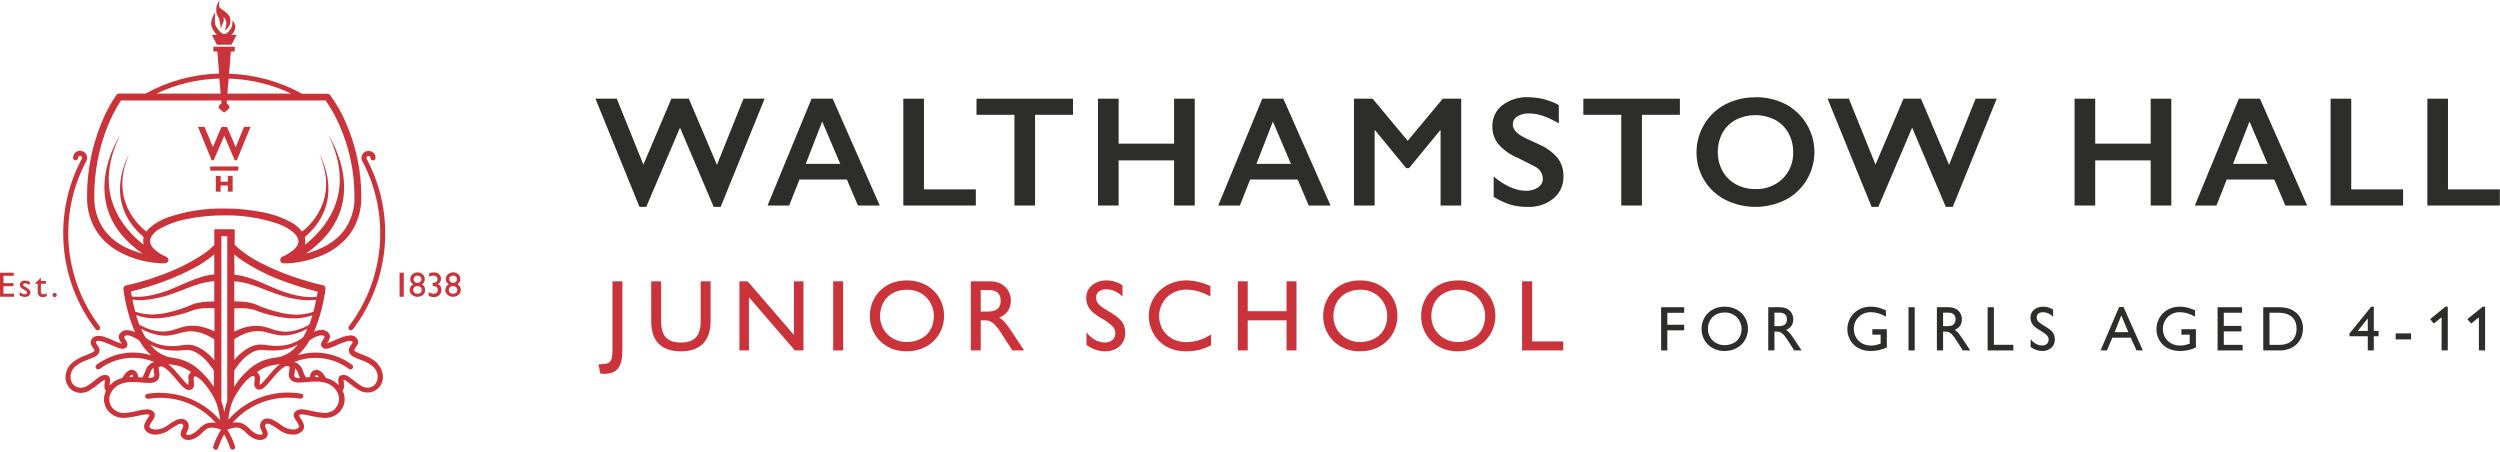 <?xml version="1.0" encoding="UTF-8"?>
<svg width="592px" height="107px" viewBox="0 0 592 107" version="1.1" xmlns="http://www.w3.org/2000/svg" xmlns:xlink="http://www.w3.org/1999/xlink">
    <title>walthamstow-hall-junior-schollogo</title>
    <g id="Design" stroke="none" stroke-width="1" fill="none" fill-rule="evenodd">
        <g id="Walthamstow-Hall-Logos" transform="translate(-815, -397)" fill-rule="nonzero">
            <g id="walthamstow-hall-junior-schollogo" transform="translate(815, 397)">
                <g id="Group-6" fill="#CB333B">
                    <path d="M88.751,91.114 C88.299,91.562 87.688,91.812 87.052,91.81 C86.561,91.805 86.079,91.674 85.654,91.429 C84.855,90.954 84.099,90.409 83.396,89.801 C83.09,89.547 82.765,89.314 82.425,89.106 C82.094,88.899 81.713,88.784 81.323,88.771 L81.323,88.771 C81.128,88.772 80.934,88.807 80.752,88.876 C80.621,88.928 80.503,89.007 80.404,89.106 C80.276,89.24 80.186,89.405 80.141,89.585 C80.105,89.729 80.088,89.876 80.089,90.024 C80.097,90.273 80.118,90.52 80.154,90.766 C80.154,90.924 80.194,91.088 80.2,91.232 C79.589,90.562 78.826,90.049 77.976,89.736 C77.72,89.64 77.46,89.559 77.195,89.493 C76.974,89.102 76.719,88.731 76.434,88.384 C76.246,88.162 76.025,87.972 75.777,87.819 C75.535,87.661 75.253,87.575 74.964,87.57 L74.964,87.57 C74.736,87.571 74.512,87.622 74.307,87.721 C74.117,87.812 73.947,87.942 73.809,88.102 C73.7,88.228 73.613,88.373 73.553,88.528 C73.471,88.754 73.426,88.991 73.421,89.23 C73.42,89.25 73.42,89.27 73.421,89.289 L72.634,89.355 L72.45,89.355 L72.45,89.355 C72.189,88.995 71.989,88.593 71.859,88.167 C71.773,87.864 71.663,87.568 71.531,87.281 C71.257,86.728 70.823,86.271 70.284,85.969 C70.099,85.866 69.906,85.778 69.707,85.706 C71.292,85.066 72.985,84.739 74.694,84.742 L74.813,84.742 C77.633,84.759 80.375,85.679 82.635,87.367 C82.764,87.466 82.928,87.509 83.09,87.487 C83.251,87.465 83.397,87.379 83.495,87.249 C83.594,87.12 83.637,86.958 83.615,86.797 C83.592,86.637 83.507,86.492 83.377,86.395 C80.915,84.543 77.926,83.527 74.845,83.495 L74.688,83.495 C73.279,83.493 71.877,83.696 70.527,84.099 C71.649,83.09 72.594,81.901 73.323,80.581 L73.494,80.469 C73.95,80.171 74.431,79.912 74.931,79.695 C75.298,79.526 75.695,79.428 76.099,79.406 L76.099,79.406 C76.24,79.4 76.381,79.425 76.512,79.479 C76.624,79.527 76.722,79.604 76.794,79.702 C76.834,79.761 76.834,79.767 76.834,79.794 C76.828,79.87 76.806,79.944 76.768,80.01 C76.652,80.222 76.523,80.426 76.381,80.62 C76.295,80.746 76.218,80.877 76.151,81.014 C76.068,81.182 76.023,81.365 76.02,81.552 C76.02,81.736 76.073,81.916 76.171,82.071 C76.389,82.405 76.763,82.604 77.162,82.596 C77.384,82.589 77.605,82.553 77.818,82.491 C78.246,82.365 78.664,82.212 79.072,82.031 C79.728,81.749 80.469,81.408 81.159,81.152 C81.476,81.028 81.801,80.92 82.13,80.83 C82.38,80.761 82.638,80.721 82.898,80.712 L82.898,80.712 C83.002,80.709 83.106,80.723 83.206,80.752 C83.264,80.769 83.317,80.798 83.364,80.837 C83.42,80.885 83.466,80.943 83.501,81.008 C83.506,81.025 83.506,81.043 83.501,81.06 C83.492,81.123 83.469,81.183 83.436,81.237 C83.357,81.395 83.18,81.611 82.996,81.894 C82.896,82.038 82.811,82.192 82.74,82.353 C82.656,82.543 82.612,82.749 82.609,82.957 C82.609,83.125 82.64,83.292 82.701,83.449 C82.766,83.615 82.856,83.77 82.97,83.908 L82.97,83.908 C83.17,84.144 83.416,84.338 83.692,84.479 C84.225,84.748 84.775,84.983 85.339,85.181 C86.269,85.497 87.153,85.939 87.964,86.494 C88.34,86.772 88.665,87.114 88.922,87.504 C89.191,87.923 89.363,88.396 89.427,88.889 C89.438,89.031 89.438,89.174 89.427,89.316 C89.44,89.985 89.182,90.631 88.712,91.107 M74.668,89.25 C74.662,89.182 74.662,89.114 74.668,89.047 C74.677,89 74.695,88.955 74.721,88.915 C74.751,88.879 74.789,88.85 74.832,88.83 C74.871,88.822 74.911,88.822 74.95,88.83 C75.01,88.833 75.067,88.853 75.114,88.889 C75.276,89.003 75.418,89.143 75.534,89.303 C75.285,89.303 75.036,89.303 74.799,89.303 L74.642,89.303 M69.832,87.203 C69.973,87.308 70.097,87.434 70.199,87.577 C70.407,87.886 70.563,88.227 70.659,88.587 C70.762,88.913 70.894,89.229 71.052,89.532 L70.875,89.532 C70.59,89.547 70.305,89.507 70.035,89.414 C69.918,89.371 69.819,89.29 69.753,89.184 C69.704,89.085 69.682,88.974 69.687,88.863 C69.696,88.642 69.722,88.423 69.766,88.207 C69.823,87.926 69.856,87.64 69.864,87.354 C69.864,87.301 69.864,87.255 69.864,87.203 M79.406,96.804 C78.738,97.446 77.839,97.793 76.913,97.768 L76.683,97.768 C75.718,97.701 74.76,97.549 73.822,97.315 C73.045,97.102 72.249,96.968 71.446,96.915 C71.154,96.911 70.864,96.955 70.586,97.046 C70.295,97.146 70.033,97.317 69.825,97.545 C69.73,97.645 69.657,97.764 69.609,97.893 C69.564,98.015 69.542,98.144 69.543,98.274 C69.545,98.437 69.577,98.599 69.635,98.753 C69.729,98.984 69.848,99.204 69.989,99.409 C70.193,99.73 70.416,100.065 70.58,100.328 C70.653,100.453 70.714,100.585 70.764,100.721 C70.798,100.809 70.818,100.902 70.823,100.997 C70.824,101.07 70.801,101.142 70.757,101.2 C70.655,101.328 70.525,101.429 70.376,101.496 L70.376,101.496 C70.064,101.648 69.72,101.722 69.372,101.712 L69.372,101.712 C68.397,101.664 67.461,101.313 66.695,100.708 C66.12,100.285 65.517,99.901 64.89,99.56 C64.405,99.28 63.861,99.118 63.302,99.087 L63.302,99.087 C63.045,99.084 62.792,99.14 62.56,99.251 C62.322,99.366 62.113,99.535 61.95,99.744 C61.709,100.043 61.577,100.416 61.576,100.8 C61.58,101.042 61.624,101.282 61.707,101.509 C61.819,101.824 61.963,102.086 62.062,102.303 C62.104,102.393 62.141,102.485 62.173,102.579 C62.18,102.629 62.18,102.679 62.173,102.73 L62.173,102.73 L62.173,102.769 C62.12,102.822 62.054,102.863 61.983,102.887 C61.869,102.928 61.749,102.948 61.629,102.946 L61.629,102.946 C61.251,102.929 60.883,102.826 60.552,102.644 C60.038,102.373 59.572,102.018 59.174,101.594 C58.811,101.197 58.399,100.849 57.947,100.557 C57.354,100.198 56.672,100.011 55.978,100.019 L55.978,100.019 C55.679,100.021 55.38,100.049 55.086,100.105 C58.398,96.322 63.183,94.154 68.211,94.159 C69.18,94.158 70.148,94.237 71.105,94.395 L71.203,94.395 C71.518,94.401 71.783,94.161 71.809,93.847 C71.835,93.534 71.613,93.254 71.302,93.207 C70.28,93.038 69.246,92.952 68.211,92.951 C62.781,92.941 57.617,95.299 54.069,99.409 L54.069,99.284 C54.198,97.968 54.48,96.67 54.909,95.419 C55.17,94.749 55.486,94.101 55.854,93.483 C56.494,92.371 57.246,91.326 58.098,90.366 C58.436,89.984 58.814,89.641 59.227,89.342 C59.368,89.241 59.52,89.155 59.679,89.086 C59.769,89.047 59.864,89.025 59.962,89.02 L59.962,89.02 C60,89.008 60.041,89.008 60.08,89.02 C60.163,89.068 60.228,89.142 60.264,89.23 C60.308,89.357 60.328,89.49 60.323,89.624 C60.318,89.831 60.3,90.037 60.27,90.241 C60.235,90.478 60.215,90.717 60.211,90.956 C60.21,91.089 60.223,91.221 60.25,91.35 C60.276,91.462 60.315,91.57 60.369,91.672 C60.463,91.846 60.604,91.991 60.775,92.092 C60.948,92.191 61.141,92.249 61.34,92.262 L61.438,92.262 C61.614,92.259 61.788,92.221 61.95,92.151 C62.23,92.02 62.487,91.845 62.711,91.632 C63.178,91.183 63.617,90.706 64.024,90.202 C64.719,89.381 65.474,88.456 66.196,87.76 C66.505,87.452 66.846,87.177 67.213,86.94 C67.433,86.788 67.689,86.696 67.955,86.671 L67.955,86.671 C68.011,86.663 68.069,86.663 68.125,86.671 C68.222,86.697 68.315,86.737 68.401,86.789 C68.456,86.821 68.5,86.869 68.526,86.927 C68.555,87.007 68.568,87.091 68.565,87.176 C68.557,87.397 68.53,87.616 68.486,87.833 C68.429,88.118 68.396,88.408 68.388,88.699 C68.381,89.017 68.458,89.332 68.611,89.611 C68.802,89.937 69.091,90.195 69.438,90.346 C69.882,90.522 70.358,90.603 70.836,90.582 C71.4,90.582 72.024,90.523 72.693,90.464 C73.362,90.405 74.064,90.353 74.767,90.353 L74.767,90.353 C75.684,90.329 76.597,90.471 77.464,90.773 C78.347,91.096 79.105,91.691 79.629,92.472 C80.049,93.061 80.278,93.764 80.286,94.487 C80.289,95.323 79.955,96.125 79.36,96.712 M61.432,88.85 C61.308,88.561 61.106,88.313 60.848,88.134 C62.141,87.156 63.677,86.548 65.29,86.376 C65.619,86.347 65.945,86.301 66.268,86.238 C65.853,86.553 65.464,86.902 65.107,87.281 C64.267,88.141 63.453,89.171 62.764,89.965 C62.479,90.301 62.172,90.617 61.845,90.91 C61.75,90.995 61.646,91.069 61.537,91.134 L61.471,91.134 C61.47,91.105 61.47,91.077 61.471,91.048 C61.478,90.859 61.495,90.671 61.524,90.484 C61.563,90.228 61.585,89.969 61.589,89.709 C61.594,89.415 61.541,89.123 61.432,88.85 M55.479,87.734 C55.906,87.064 56.378,86.424 56.89,85.818 C57.69,84.834 58.67,84.012 59.778,83.396 C60.36,83.09 60.999,82.905 61.655,82.852 L61.858,82.852 C62.455,82.852 63.171,82.963 63.827,82.996 L63.827,82.996 L64.989,82.996 L64.989,82.996 C65.363,82.996 65.75,82.963 66.137,82.93 L66.137,82.93 C66.894,82.854 67.643,82.709 68.375,82.497 C68.728,82.397 69.074,82.274 69.412,82.13 C69.74,81.999 70.06,81.848 70.37,81.677 L70.573,81.565 C69.993,82.301 69.305,82.945 68.532,83.475 C67.507,84.177 66.318,84.601 65.08,84.709 C62.963,84.936 60.96,85.786 59.325,87.15 C57.792,88.416 56.474,89.92 55.42,91.606 L55.479,87.734 Z M55.479,80.312 L55.972,79.997 C56.625,79.602 57.313,79.266 58.026,78.993 C58.488,78.814 58.964,78.673 59.45,78.573 L59.45,78.573 C59.71,78.516 59.973,78.474 60.237,78.448 L60.237,78.448 C60.514,78.419 60.792,78.404 61.071,78.402 L61.11,78.402 C61.679,78.405 62.245,78.475 62.797,78.612 C63.394,78.757 64.024,78.954 64.68,79.111 C65.327,79.269 65.985,79.376 66.649,79.433 L66.649,79.433 L67.213,79.433 C67.68,79.434 68.145,79.394 68.604,79.314 L68.604,79.314 C69.739,79.12 70.842,78.776 71.886,78.291 C72.22,78.14 72.542,77.982 72.798,77.825 C72.494,78.532 72.148,79.22 71.761,79.885 L71.604,80.004 L71.604,80.004 C71.4,80.168 71.151,80.319 70.882,80.496 C70.613,80.673 70.344,80.817 70.068,80.935 C69.779,81.079 69.48,81.204 69.175,81.309 L69.175,81.309 C68.863,81.427 68.543,81.523 68.217,81.598 L68.217,81.598 C67.532,81.763 66.834,81.864 66.13,81.9 L65.034,81.9 L63.939,81.828 C63.21,81.762 62.482,81.585 61.629,81.579 L61.629,81.579 C60.81,81.611 60.007,81.807 59.266,82.156 L59.266,82.156 C57.981,82.805 56.833,83.696 55.886,84.781 L55.493,85.227 L55.479,80.312 Z M55.479,73.028 L55.762,73.028 L55.762,73.028 C56.096,73.028 56.51,72.988 56.982,72.988 C57.455,72.988 57.803,72.988 58.295,73.041 C58.841,73.085 59.383,73.171 59.916,73.297 C60.197,73.369 60.473,73.459 60.743,73.566 L60.743,73.566 C61.051,73.69 61.399,73.822 61.714,73.933 C63.079,74.386 64.473,74.743 65.888,75.003 C67.113,75.249 68.359,75.383 69.609,75.403 L70.173,75.403 C71.434,75.33 72.681,75.091 73.881,74.694 L73.881,74.694 L73.979,74.655 C73.743,75.46 73.487,76.215 73.211,76.919 C73.1,76.985 72.982,77.057 72.85,77.123 C72.463,77.33 72.064,77.517 71.656,77.68 L71.656,77.68 C70.654,78.092 69.601,78.366 68.526,78.494 L68.526,78.494 C68.232,78.528 67.936,78.546 67.64,78.547 C67.346,78.547 67.052,78.529 66.76,78.494 C66.143,78.411 65.533,78.279 64.936,78.1 C64.326,77.923 63.715,77.694 63.079,77.503 L63.079,77.503 C62.439,77.308 61.778,77.194 61.11,77.162 L61.11,77.162 L60.69,77.162 L60.159,77.162 L60.159,77.162 C59.853,77.176 59.548,77.206 59.246,77.254 C58.697,77.338 58.155,77.465 57.625,77.634 C56.886,77.871 56.169,78.17 55.479,78.527 L55.479,73.028 Z M55.479,66.629 L55.637,66.629 C55.926,66.629 56.293,66.688 56.7,66.747 C57.107,66.806 57.599,66.885 58.098,67.023 L58.098,67.023 C58.597,67.128 59.148,67.299 59.732,67.482 C60.316,67.666 60.939,67.896 61.569,68.139 L61.569,68.139 C62.836,68.611 64.194,69.182 65.599,69.654 C66.301,69.891 67.003,70.101 67.705,70.311 C68.408,70.521 69.084,70.645 69.766,70.764 C70.417,70.889 71.074,70.978 71.735,71.033 L71.735,71.033 L72.64,71.092 L73.5,71.092 C73.992,71.092 74.452,71.033 74.865,70.98 C74.662,71.984 74.439,72.949 74.209,73.828 C74.051,73.887 73.868,73.959 73.658,74.019 C72.507,74.337 71.32,74.505 70.127,74.517 C68.754,74.48 67.389,74.289 66.058,73.946 C64.699,73.631 63.364,73.221 62.062,72.719 C61.76,72.601 61.464,72.47 61.169,72.332 C60.854,72.187 60.529,72.062 60.198,71.958 L60.198,71.958 C59.613,71.768 59.014,71.626 58.406,71.531 C57.621,71.427 56.829,71.377 56.037,71.38 L55.486,71.38 L55.479,66.629 Z M55.479,60.264 C55.991,60.703 56.543,61.123 57.12,61.524 C60.406,63.709 63.954,65.473 67.679,66.774 C69.451,67.43 71.131,67.955 72.568,68.368 C73.599,68.664 74.498,68.893 75.226,69.057 C75.154,69.484 75.082,69.897 75.009,70.311 L74.931,70.311 C74.537,70.311 74.091,70.363 73.618,70.363 L73.5,70.363 L72.68,70.33 L71.8,70.232 C71.171,70.148 70.547,70.032 69.93,69.884 L69.93,69.884 C69.274,69.746 68.618,69.549 67.961,69.346 C67.305,69.143 66.616,68.906 65.947,68.644 C64.634,68.119 63.282,67.495 62.009,66.951 L62.009,66.951 C61.353,66.675 60.756,66.426 60.159,66.196 L60.159,66.196 C59.561,65.979 58.99,65.776 58.446,65.625 C57.901,65.474 57.396,65.356 56.963,65.258 L56.963,65.258 C56.516,65.172 56.123,65.107 55.788,65.074 L55.519,65.074 L55.479,60.264 Z M53.813,94.966 L53.773,95.065 C53.484,95.894 53.265,96.745 53.117,97.611 C52.97,96.745 52.751,95.893 52.461,95.065 L52.421,94.96 L52.421,55.932 L53.813,55.932 L53.813,94.966 Z M37.984,92.997 C36.948,92.998 35.914,93.084 34.893,93.253 C34.581,93.299 34.359,93.58 34.385,93.893 C34.411,94.207 34.676,94.447 34.991,94.441 L35.09,94.441 C36.046,94.283 37.014,94.204 37.984,94.205 L37.984,94.205 C43.012,94.2 47.797,96.368 51.109,100.15 C50.814,100.095 50.516,100.067 50.216,100.065 L50.216,100.065 C49.523,100.056 48.84,100.243 48.248,100.603 C47.795,100.894 47.382,101.242 47.02,101.64 L47.02,101.64 C46.622,102.064 46.156,102.418 45.642,102.69 C45.332,102.877 44.985,102.993 44.625,103.032 L44.625,103.032 C44.504,103.033 44.384,103.013 44.271,102.972 C44.197,102.948 44.13,102.908 44.074,102.854 L44.074,102.854 L44.074,102.815 L44.074,102.815 C44.081,102.736 44.101,102.658 44.133,102.585 C44.198,102.415 44.33,102.172 44.454,101.896 C44.608,101.583 44.693,101.241 44.704,100.892 C44.703,100.507 44.571,100.135 44.33,99.835 C44.167,99.627 43.958,99.458 43.719,99.343 C43.486,99.231 43.23,99.175 42.971,99.179 L42.971,99.179 C42.412,99.21 41.868,99.372 41.383,99.652 C40.756,99.993 40.153,100.377 39.578,100.8 C38.783,101.387 37.824,101.708 36.835,101.719 L36.835,101.719 C36.488,101.728 36.144,101.654 35.831,101.502 L35.831,101.502 C35.683,101.435 35.553,101.334 35.451,101.207 C35.409,101.148 35.388,101.076 35.392,101.004 C35.403,100.838 35.45,100.677 35.529,100.531 C35.728,100.177 35.947,99.835 36.186,99.507 C36.308,99.325 36.417,99.134 36.514,98.936 C36.618,98.732 36.679,98.509 36.691,98.28 C36.692,98.15 36.67,98.021 36.625,97.9 C36.577,97.77 36.504,97.652 36.409,97.552 C36.201,97.324 35.939,97.152 35.648,97.053 C35.37,96.962 35.08,96.917 34.788,96.922 C33.984,96.974 33.188,97.108 32.412,97.322 C31.467,97.559 30.503,97.713 29.531,97.781 L29.302,97.781 C28.375,97.806 27.477,97.458 26.808,96.817 C26.211,96.23 25.875,95.429 25.876,94.592 C25.885,93.869 26.114,93.167 26.532,92.577 C27.056,91.796 27.814,91.201 28.698,90.878 C29.564,90.576 30.478,90.434 31.395,90.458 L31.395,90.458 C32.097,90.458 32.799,90.517 33.469,90.569 C34.138,90.622 34.781,90.687 35.326,90.687 C35.803,90.708 36.28,90.628 36.724,90.451 C37.07,90.3 37.36,90.042 37.551,89.716 C37.7,89.436 37.775,89.121 37.767,88.804 C37.758,88.513 37.726,88.223 37.669,87.938 C37.624,87.722 37.597,87.502 37.59,87.281 C37.582,87.218 37.582,87.154 37.59,87.091 C37.601,87.036 37.628,86.985 37.669,86.947 C37.769,86.868 37.886,86.812 38.01,86.783 C38.067,86.774 38.124,86.774 38.181,86.783 L38.181,86.783 C38.384,86.794 38.582,86.852 38.758,86.953 C39.295,87.268 39.782,87.662 40.202,88.121 C40.983,88.915 41.777,89.926 42.499,90.746 C42.821,91.127 43.169,91.485 43.542,91.816 C43.703,91.957 43.879,92.081 44.067,92.184 C44.267,92.298 44.493,92.361 44.723,92.367 L44.822,92.367 C44.998,92.355 45.169,92.308 45.327,92.23 C45.449,92.169 45.558,92.087 45.649,91.987 C45.771,91.849 45.858,91.685 45.905,91.508 C45.942,91.362 45.96,91.212 45.957,91.061 C45.952,90.822 45.933,90.583 45.898,90.346 C45.868,90.142 45.85,89.936 45.846,89.729 C45.84,89.595 45.86,89.462 45.905,89.335 C45.941,89.247 46.006,89.173 46.089,89.125 C46.127,89.114 46.168,89.114 46.207,89.125 L46.207,89.125 C46.355,89.137 46.498,89.182 46.627,89.257 C47.091,89.526 47.512,89.864 47.874,90.261 C48.632,91.069 49.311,91.948 49.901,92.886 C50.441,93.714 50.898,94.593 51.266,95.511 C51.697,96.762 51.979,98.059 52.106,99.376 C52.106,99.422 52.106,99.461 52.106,99.501 C48.558,95.39 43.394,93.032 37.964,93.043 M31.5,89.25 L31.395,89.25 C31.133,89.25 30.87,89.25 30.601,89.25 L30.68,89.158 C30.777,89.034 30.892,88.926 31.021,88.837 C31.068,88.801 31.126,88.78 31.185,88.778 C31.224,88.769 31.264,88.769 31.303,88.778 C31.342,88.795 31.378,88.819 31.408,88.85 C31.425,88.874 31.438,88.901 31.448,88.929 C31.483,89.032 31.5,89.141 31.5,89.25 M25.423,88.889 L25.423,88.889 C25.241,88.82 25.047,88.785 24.852,88.784 L24.852,88.784 C24.462,88.796 24.081,88.912 23.75,89.119 C23.232,89.451 22.739,89.819 22.273,90.221 C21.725,90.678 21.139,91.086 20.521,91.442 C20.096,91.688 19.614,91.819 19.123,91.823 C18.487,91.826 17.875,91.575 17.423,91.127 C16.954,90.65 16.696,90.005 16.708,89.335 C16.699,89.193 16.699,89.051 16.708,88.909 C16.799,88.164 17.136,87.471 17.666,86.94 C18.506,86.189 19.491,85.619 20.56,85.267 C21.085,85.063 21.591,84.879 22.037,84.676 C22.264,84.583 22.483,84.473 22.693,84.348 C22.89,84.227 23.065,84.074 23.212,83.895 C23.326,83.758 23.417,83.603 23.481,83.436 C23.54,83.278 23.571,83.112 23.573,82.944 C23.568,82.672 23.496,82.406 23.363,82.169 C23.21,81.908 23.041,81.656 22.857,81.414 C22.801,81.339 22.752,81.257 22.713,81.172 C22.706,81.137 22.706,81.101 22.713,81.067 C22.708,81.049 22.708,81.031 22.713,81.014 C22.748,80.949 22.795,80.892 22.851,80.844 C22.897,80.805 22.95,80.776 23.008,80.758 C23.108,80.729 23.212,80.716 23.317,80.719 L23.317,80.719 C23.745,80.744 24.167,80.832 24.57,80.981 C25.318,81.231 26.165,81.638 26.946,81.953 C27.333,82.123 27.707,82.274 28.048,82.392 C28.367,82.515 28.704,82.586 29.046,82.602 C29.257,82.605 29.466,82.55 29.649,82.445 C29.805,82.354 29.937,82.228 30.037,82.077 C30.135,81.922 30.187,81.742 30.188,81.559 C30.187,81.427 30.165,81.296 30.122,81.172 C30.059,81 29.975,80.837 29.873,80.686 C29.735,80.476 29.59,80.286 29.498,80.122 C29.459,80.055 29.426,79.985 29.4,79.912 C29.393,79.873 29.393,79.833 29.4,79.794 C29.4,79.794 29.4,79.761 29.439,79.702 C29.51,79.605 29.605,79.528 29.715,79.479 C29.846,79.425 29.987,79.4 30.128,79.406 L30.128,79.406 C30.533,79.428 30.929,79.526 31.297,79.695 C31.893,79.956 32.462,80.274 32.996,80.647 C33.121,80.863 33.252,81.086 33.39,81.303 C34.047,82.359 34.854,83.314 35.785,84.138 C34.412,83.711 32.984,83.49 31.546,83.482 L31.388,83.482 C28.308,83.514 25.319,84.53 22.857,86.382 C22.727,86.479 22.641,86.624 22.619,86.784 C22.597,86.945 22.64,87.107 22.739,87.235 C22.856,87.389 23.038,87.479 23.231,87.478 C23.364,87.475 23.492,87.431 23.599,87.354 C25.859,85.666 28.6,84.746 31.421,84.729 L31.5,84.729 C33.207,84.726 34.898,85.054 36.481,85.693 C35.868,85.898 35.333,86.285 34.945,86.802 C34.653,87.218 34.431,87.679 34.289,88.167 C34.158,88.603 33.954,89.014 33.685,89.381 L33.554,89.381 L32.714,89.316 C32.71,89.144 32.69,88.972 32.655,88.804 C32.608,88.593 32.519,88.395 32.393,88.22 C32.11,87.82 31.655,87.577 31.165,87.564 L31.165,87.564 C30.876,87.568 30.594,87.654 30.352,87.813 C29.992,88.06 29.685,88.374 29.446,88.738 C29.271,88.986 29.109,89.242 28.96,89.506 C28.715,89.565 28.474,89.64 28.238,89.729 C27.36,90.054 26.576,90.59 25.955,91.291 C25.955,91.134 25.955,90.95 26.007,90.759 C26.043,90.514 26.065,90.266 26.073,90.018 C26.078,89.814 26.042,89.611 25.968,89.421 C25.92,89.301 25.848,89.192 25.758,89.099 C25.659,89 25.54,88.922 25.41,88.869 M48.563,77.602 C48.031,77.432 47.487,77.305 46.935,77.221 C46.635,77.174 46.333,77.143 46.029,77.129 L46.029,77.129 L45.504,77.129 L45.091,77.129 C44.423,77.16 43.762,77.275 43.122,77.47 L43.122,77.47 C42.466,77.661 41.869,77.89 41.265,78.068 C40.668,78.246 40.058,78.378 39.441,78.461 C39.149,78.496 38.855,78.514 38.561,78.514 C38.265,78.513 37.969,78.495 37.675,78.461 L37.675,78.461 C36.6,78.333 35.547,78.06 34.545,77.648 L34.545,77.648 C34.137,77.484 33.738,77.297 33.351,77.09 C33.226,77.024 33.101,76.959 32.99,76.886 C32.718,76.182 32.463,75.427 32.222,74.622 L32.327,74.662 L32.327,74.662 C33.545,75.066 34.812,75.306 36.094,75.377 L36.658,75.377 C37.908,75.356 39.153,75.222 40.379,74.977 C41.793,74.717 43.188,74.359 44.553,73.907 C44.894,73.789 45.209,73.664 45.531,73.539 C45.803,73.431 46.081,73.339 46.364,73.264 C46.898,73.139 47.439,73.054 47.985,73.008 C48.444,72.975 48.878,72.955 49.298,72.955 C49.718,72.955 50.184,72.955 50.512,72.995 L50.512,72.995 L50.794,72.995 L50.794,78.468 C50.076,78.116 49.33,77.826 48.563,77.602 M50.308,84.82 L50.308,84.82 C49.362,83.736 48.214,82.844 46.929,82.195 L46.929,82.195 C46.189,81.849 45.388,81.655 44.573,81.624 L44.573,81.624 C43.719,81.624 42.991,81.808 42.263,81.874 L41.16,81.946 L40.097,81.946 C39.393,81.91 38.695,81.809 38.01,81.644 L38.01,81.644 C37.685,81.569 37.365,81.472 37.052,81.355 L37.052,81.355 C36.745,81.25 36.444,81.125 36.153,80.981 L36.153,80.981 C35.877,80.857 35.615,80.693 35.339,80.542 C35.063,80.391 34.821,80.214 34.617,80.049 L34.617,80.049 L34.46,79.931 C34.128,79.357 33.825,78.765 33.554,78.159 L33.429,77.871 C33.705,78.028 34.007,78.186 34.335,78.33 C35.378,78.819 36.481,79.165 37.616,79.36 L37.616,79.36 C38.078,79.44 38.546,79.48 39.014,79.479 L39.578,79.479 L39.578,79.479 C40.242,79.423 40.9,79.315 41.547,79.157 C42.203,79.006 42.86,78.803 43.431,78.658 C43.982,78.521 44.549,78.451 45.117,78.448 L45.157,78.448 C45.435,78.45 45.713,78.465 45.99,78.494 L45.99,78.494 C46.255,78.52 46.518,78.562 46.778,78.619 L46.778,78.619 C47.263,78.719 47.739,78.86 48.202,79.039 C48.915,79.312 49.602,79.648 50.256,80.043 L50.256,80.043 L50.748,80.358 L50.748,85.293 L50.354,84.847 M36.461,88.134 C36.505,88.351 36.532,88.57 36.54,88.791 C36.546,88.902 36.523,89.012 36.474,89.112 C36.409,89.218 36.309,89.299 36.192,89.342 C35.925,89.435 35.642,89.475 35.359,89.46 L35.09,89.46 C35.248,89.157 35.38,88.841 35.483,88.515 C35.554,88.272 35.644,88.035 35.753,87.806 C35.892,87.518 36.104,87.271 36.369,87.091 C36.369,87.157 36.369,87.222 36.369,87.281 C36.378,87.568 36.411,87.853 36.468,88.134 M41.062,84.729 C39.824,84.621 38.635,84.196 37.61,83.495 C36.839,82.965 36.153,82.321 35.575,81.585 L35.772,81.697 L35.772,81.697 C36.4,82.035 37.059,82.309 37.741,82.517 C38.472,82.729 39.221,82.874 39.979,82.95 L39.979,82.95 C40.366,82.95 40.753,82.989 41.127,83.016 L41.127,83.016 L42.289,83.016 L42.289,83.016 C42.984,82.983 43.68,82.871 44.258,82.871 L44.461,82.871 C45.117,82.925 45.755,83.11 46.338,83.416 C47.446,84.032 48.426,84.854 49.225,85.838 C49.738,86.444 50.209,87.084 50.636,87.754 L50.636,91.645 C49.574,89.957 48.244,88.452 46.699,87.189 C45.066,85.826 43.065,84.977 40.95,84.748 M44.566,90.497 C44.595,90.684 44.613,90.872 44.618,91.061 C44.622,91.092 44.622,91.123 44.618,91.153 C44.504,91.099 44.398,91.028 44.303,90.943 C43.87,90.557 43.468,90.135 43.103,89.683 C42.4,88.869 41.613,87.879 40.786,87.058 C40.488,86.759 40.168,86.482 39.828,86.231 C40.151,86.294 40.478,86.34 40.806,86.369 C42.419,86.541 43.955,87.149 45.248,88.128 C44.99,88.306 44.788,88.554 44.664,88.843 C44.594,89.127 44.581,89.421 44.625,89.709 C44.629,89.969 44.651,90.228 44.691,90.484 M31.343,70.954 C31.756,71.006 32.209,71.046 32.708,71.065 L33.58,71.065 L34.479,71.006 L34.479,71.006 C35.14,70.952 35.797,70.862 36.448,70.737 C37.104,70.619 37.807,70.462 38.509,70.284 C39.211,70.107 39.92,69.897 40.622,69.628 C42.02,69.156 43.378,68.585 44.651,68.112 C45.308,67.876 45.905,67.653 46.489,67.456 C47.073,67.259 47.618,67.102 48.123,66.997 L48.123,66.997 C48.622,66.865 49.088,66.8 49.521,66.721 C49.954,66.642 50.295,66.623 50.584,66.603 L50.741,66.603 L50.741,71.394 L50.19,71.394 C49.4,71.39 48.611,71.441 47.828,71.544 C47.219,71.621 46.618,71.746 46.029,71.919 L46.029,71.919 C45.696,72.022 45.369,72.147 45.052,72.293 L45.052,72.293 C44.756,72.424 44.454,72.562 44.159,72.68 L44.159,72.68 C42.857,73.182 41.522,73.592 40.163,73.907 C38.832,74.249 37.467,74.441 36.094,74.478 C34.9,74.466 33.713,74.298 32.563,73.979 C32.36,73.914 32.176,73.848 32.018,73.789 C31.776,72.896 31.553,71.945 31.362,70.941 M31.231,70.284 C31.152,69.878 31.08,69.458 31.008,69.031 C32.078,68.788 33.515,68.375 35.182,67.889 C38.845,66.773 42.397,65.321 45.793,63.551 C47.489,62.653 49.091,61.589 50.577,60.375 L50.735,60.244 L50.735,64.995 L50.466,64.995 C50.131,65.034 49.737,65.094 49.291,65.179 L49.291,65.179 C48.858,65.277 48.353,65.376 47.808,65.546 C47.263,65.717 46.686,65.901 46.095,66.117 L46.095,66.117 C45.498,66.354 44.888,66.596 44.244,66.872 L44.244,66.872 C42.932,67.417 41.619,68.04 40.307,68.565 C39.651,68.828 38.994,69.064 38.286,69.267 C37.577,69.471 36.934,69.668 36.317,69.805 L36.317,69.805 C35.7,69.954 35.076,70.07 34.447,70.153 L33.574,70.252 L32.753,70.284 L32.655,70.284 C32.169,70.284 31.723,70.284 31.343,70.232 L31.27,70.232 M89.414,86.041 C88.455,85.159 87.322,84.488 86.087,84.072 C85.542,83.856 85.05,83.679 84.669,83.508 C84.508,83.436 84.353,83.353 84.204,83.259 C84.12,83.21 84.044,83.148 83.98,83.075 L83.98,83.075 C83.948,83.035 83.922,82.991 83.902,82.944 L83.902,82.878 C83.909,82.803 83.934,82.731 83.974,82.668 C84.106,82.441 84.251,82.222 84.407,82.012 C84.506,81.873 84.591,81.726 84.663,81.572 C84.749,81.384 84.796,81.181 84.801,80.975 C84.798,80.767 84.749,80.563 84.656,80.378 C84.554,80.185 84.418,80.012 84.256,79.866 C84.078,79.702 83.865,79.581 83.633,79.511 C83.42,79.447 83.199,79.413 82.976,79.413 C82.411,79.436 81.854,79.547 81.323,79.741 C80.483,80.023 79.61,80.397 78.849,80.752 C78.468,80.916 78.12,81.06 77.831,81.159 C77.702,81.203 77.571,81.241 77.438,81.27 L77.438,81.27 C77.543,81.106 77.7,80.896 77.844,80.653 C77.922,80.522 77.988,80.383 78.041,80.24 C78.102,80.074 78.133,79.898 78.133,79.721 C78.131,79.424 78.032,79.136 77.851,78.901 C77.653,78.637 77.391,78.427 77.09,78.291 C76.801,78.17 76.491,78.11 76.178,78.114 L76.178,78.114 C75.606,78.133 75.045,78.265 74.524,78.501 L74.373,78.566 C75.71,75.327 76.621,71.928 77.083,68.454 C77.151,68.017 76.861,67.605 76.427,67.522 C75.436,67.331 73.71,66.898 71.649,66.262 C68.089,65.175 64.636,63.765 61.333,62.049 C59.731,61.208 58.214,60.212 56.805,59.076 C56.375,58.721 55.965,58.342 55.578,57.94 L55.578,54.292 L50.741,54.292 L50.741,58.013 C49.938,58.821 49.059,59.55 48.116,60.191 C44.945,62.28 41.526,63.967 37.938,65.212 C36.205,65.868 34.565,66.367 33.16,66.767 C31.756,67.167 30.601,67.423 29.879,67.587 C29.445,67.67 29.155,68.082 29.223,68.519 C29.688,72.005 30.606,75.416 31.953,78.665 L31.73,78.566 C31.209,78.331 30.647,78.199 30.076,78.179 C29.763,78.175 29.452,78.235 29.164,78.356 C28.863,78.493 28.601,78.703 28.403,78.967 C28.221,79.202 28.122,79.49 28.12,79.787 C28.125,80.046 28.191,80.299 28.311,80.529 C28.45,80.791 28.607,81.044 28.783,81.283 L28.823,81.349 L28.691,81.349 C28.32,81.236 27.956,81.1 27.602,80.942 C26.946,80.673 26.211,80.325 25.469,80.036 C25.108,79.896 24.74,79.776 24.367,79.675 C24.016,79.578 23.654,79.525 23.29,79.518 C23.068,79.518 22.847,79.552 22.634,79.616 C22.403,79.687 22.19,79.808 22.011,79.971 C21.848,80.117 21.713,80.29 21.61,80.483 C21.516,80.667 21.466,80.872 21.466,81.08 C21.473,81.348 21.548,81.61 21.683,81.841 C21.853,82.143 22.05,82.379 22.181,82.576 C22.238,82.654 22.286,82.737 22.326,82.825 C22.346,82.869 22.357,82.916 22.358,82.963 L22.358,83.029 C22.339,83.076 22.312,83.12 22.28,83.16 C22.178,83.268 22.058,83.356 21.925,83.423 C21.443,83.672 20.945,83.891 20.436,84.079 C19.386,84.439 18.391,84.944 17.483,85.582 C16.993,85.943 16.571,86.387 16.236,86.894 C15.872,87.462 15.637,88.103 15.547,88.771 C15.52,88.969 15.507,89.169 15.507,89.368 C15.504,90.351 15.892,91.295 16.583,91.993 C17.268,92.671 18.193,93.048 19.156,93.043 L19.156,93.043 C19.847,93.033 20.525,92.848 21.125,92.505 C21.984,91.996 22.797,91.412 23.553,90.759 C23.809,90.543 24.081,90.345 24.367,90.169 C24.509,90.072 24.674,90.011 24.846,89.992 L24.846,89.992 C24.847,90.003 24.847,90.014 24.846,90.024 C24.837,90.222 24.818,90.42 24.787,90.615 C24.749,90.878 24.727,91.143 24.721,91.409 C24.718,91.597 24.738,91.784 24.78,91.967 C24.815,92.119 24.873,92.265 24.951,92.4 C24.989,92.465 25.033,92.527 25.082,92.584 C24.783,93.198 24.624,93.87 24.616,94.553 C24.621,95.717 25.094,96.831 25.928,97.644 C26.828,98.508 28.034,98.981 29.282,98.956 L29.584,98.956 C30.617,98.885 31.643,98.724 32.648,98.477 C33.331,98.289 34.03,98.166 34.735,98.11 L34.735,98.11 C34.889,98.105 35.042,98.127 35.188,98.175 C35.268,98.202 35.341,98.245 35.405,98.3 C35.36,98.427 35.3,98.548 35.228,98.661 C35.063,98.936 34.808,99.284 34.571,99.665 C34.454,99.862 34.353,100.068 34.269,100.282 C34.181,100.512 34.134,100.757 34.132,101.004 C34.131,101.323 34.23,101.635 34.414,101.896 C34.629,102.176 34.908,102.401 35.228,102.552 L35.228,102.552 C35.716,102.795 36.257,102.917 36.803,102.907 L36.803,102.907 C38.041,102.88 39.239,102.464 40.228,101.719 C40.755,101.33 41.308,100.977 41.882,100.662 C42.191,100.479 42.536,100.365 42.893,100.328 L42.893,100.328 C42.965,100.326 43.037,100.341 43.103,100.374 C43.173,100.409 43.234,100.461 43.28,100.525 C43.353,100.61 43.393,100.72 43.391,100.833 C43.39,100.938 43.37,101.043 43.332,101.141 C43.267,101.332 43.142,101.561 43.024,101.798 C42.958,101.934 42.901,102.074 42.853,102.218 C42.798,102.383 42.77,102.555 42.768,102.73 C42.765,102.891 42.794,103.052 42.853,103.202 C42.918,103.363 43.014,103.51 43.135,103.635 C43.319,103.826 43.543,103.972 43.792,104.062 C44.042,104.151 44.307,104.196 44.573,104.193 C45.146,104.178 45.707,104.03 46.213,103.76 C46.852,103.419 47.431,102.976 47.926,102.447 L47.926,102.447 C48.214,102.126 48.543,101.843 48.904,101.607 C49.298,101.365 49.753,101.24 50.216,101.246 L50.216,101.246 C50.949,101.276 51.668,101.455 52.329,101.771 C51.566,103.007 50.951,104.329 50.499,105.709 C50.395,106.026 50.569,106.367 50.886,106.47 C51.203,106.573 51.544,106.4 51.647,106.083 C52.015,104.969 52.497,103.896 53.084,102.88 C53.669,103.896 54.148,104.969 54.515,106.083 C54.564,106.235 54.673,106.361 54.816,106.433 C54.959,106.504 55.125,106.515 55.276,106.464 C55.428,106.415 55.554,106.309 55.627,106.167 C55.7,106.025 55.713,105.86 55.663,105.709 C55.211,104.328 54.597,103.007 53.832,101.771 C54.494,101.455 55.213,101.276 55.945,101.246 L55.945,101.246 C56.408,101.241 56.863,101.366 57.258,101.607 C57.619,101.844 57.948,102.126 58.236,102.447 L58.236,102.447 C58.731,102.976 59.309,103.419 59.949,103.76 C60.454,104.03 61.016,104.178 61.589,104.193 C61.857,104.196 62.124,104.151 62.377,104.062 C62.625,103.972 62.85,103.826 63.033,103.635 L63.033,103.635 C63.151,103.509 63.245,103.362 63.309,103.202 C63.367,103.051 63.396,102.891 63.394,102.73 C63.388,102.504 63.342,102.282 63.256,102.073 C63.144,101.791 63.007,101.542 62.915,101.325 C62.831,101.164 62.782,100.988 62.77,100.807 C62.771,100.693 62.813,100.584 62.889,100.498 C62.933,100.435 62.991,100.384 63.059,100.347 C63.124,100.315 63.196,100.3 63.269,100.301 L63.269,100.301 C63.626,100.339 63.971,100.453 64.28,100.636 C64.854,100.951 65.407,101.304 65.934,101.693 C66.909,102.446 68.095,102.875 69.326,102.92 L69.326,102.92 C69.874,102.93 70.417,102.809 70.908,102.565 L70.908,102.565 C71.228,102.415 71.507,102.19 71.722,101.909 C71.906,101.648 72.005,101.336 72.004,101.017 C71.994,100.669 71.907,100.328 71.748,100.019 C71.535,99.62 71.298,99.235 71.039,98.864 C70.975,98.726 70.92,98.583 70.875,98.438 C70.855,98.395 70.837,98.351 70.823,98.306 C70.886,98.251 70.96,98.209 71.039,98.182 C71.185,98.133 71.338,98.111 71.492,98.116 L71.492,98.116 C72.198,98.173 72.896,98.296 73.579,98.484 C74.587,98.731 75.614,98.892 76.65,98.963 L76.952,98.963 C78.2,98.987 79.406,98.515 80.305,97.65 C81.14,96.838 81.613,95.724 81.618,94.559 C81.616,93.851 81.449,93.152 81.132,92.518 C81.249,92.368 81.336,92.196 81.388,92.013 C81.446,91.799 81.473,91.578 81.467,91.357 C81.463,91.091 81.443,90.826 81.408,90.563 C81.377,90.367 81.357,90.17 81.349,89.972 L81.349,89.933 L81.349,89.933 C81.521,89.951 81.685,90.012 81.828,90.11 C82.288,90.412 82.727,90.745 83.14,91.107 C83.743,91.599 84.386,92.038 85.063,92.42 C85.664,92.762 86.341,92.948 87.032,92.958 L87.032,92.958 C87.993,92.961 88.915,92.584 89.598,91.908 C90.291,91.211 90.678,90.266 90.674,89.283 C90.675,89.083 90.662,88.884 90.635,88.686 C90.496,87.691 90.035,86.769 89.322,86.061" id="Shape"></path>
                    <path d="M19.359,37.61 C12.48,50.552 13.761,66.314 22.641,77.976 C22.754,78.125 22.932,78.213 23.12,78.212 C23.345,78.211 23.55,78.084 23.652,77.883 C23.753,77.682 23.732,77.442 23.599,77.26 C15.002,65.963 13.764,50.696 20.429,38.161 C20.784,37.515 20.669,36.712 20.147,36.192 C19.832,35.882 19.408,35.707 18.966,35.707 L18.966,35.707 C18.524,35.705 18.099,35.879 17.785,36.19 C17.471,36.502 17.294,36.925 17.292,37.367 C17.292,37.697 17.56,37.964 17.889,37.964 C18.219,37.964 18.487,37.697 18.487,37.367 C18.487,37.102 18.701,36.888 18.966,36.888 C19.135,36.888 19.291,36.977 19.377,37.123 C19.464,37.268 19.467,37.448 19.386,37.597 L19.359,37.61 Z" id="Path"></path>
                    <path d="M85.824,38.207 C92.448,50.742 91.196,65.981 82.615,77.267 C82.476,77.447 82.453,77.691 82.555,77.894 C82.658,78.097 82.867,78.223 83.094,78.219 C83.282,78.219 83.459,78.131 83.574,77.982 C92.422,66.327 93.703,50.595 86.855,37.662 L86.855,37.662 C86.827,37.615 86.805,37.564 86.789,37.511 C86.785,37.472 86.785,37.432 86.789,37.393 C86.789,37.129 87.004,36.914 87.268,36.914 C87.533,36.914 87.747,37.129 87.747,37.393 C87.747,37.723 88.015,37.99 88.344,37.99 C88.674,37.99 88.942,37.723 88.942,37.393 C88.943,36.951 88.765,36.528 88.449,36.218 C88.135,35.907 87.711,35.733 87.268,35.733 L87.268,35.733 C86.826,35.731 86.401,35.905 86.088,36.216 C85.774,36.528 85.597,36.951 85.595,37.393 C85.595,37.551 85.62,37.708 85.667,37.859 C85.708,37.988 85.76,38.114 85.824,38.233" id="Path"></path>
                    <path d="M25.594,29.623 C26.248,28.041 27.011,26.506 27.878,25.029 C28.186,24.504 28.442,24.111 28.626,23.848 L28.665,23.796 L52.389,23.796 L52.428,24.255 C52.469,24.424 52.391,24.6 52.238,24.682 C51.994,24.783 51.827,25.012 51.807,25.275 C51.786,25.538 51.914,25.79 52.139,25.928 C52.434,26.184 52.749,26.427 53.058,26.67 C53.366,26.421 53.681,26.184 53.977,25.928 C54.202,25.791 54.331,25.54 54.312,25.277 C54.293,25.014 54.128,24.784 53.885,24.682 C53.731,24.6 53.653,24.424 53.694,24.255 C53.694,24.104 53.694,23.947 53.734,23.796 L77.103,23.796 C78.411,25.656 79.524,27.646 80.424,29.735 C82.748,35.032 83.944,40.756 83.934,46.541 C84.029,49.398 83.175,52.207 81.506,54.528 C80.436,55.927 79.098,57.098 77.569,57.973 C75.972,58.897 74.253,59.593 72.463,60.04 C88.942,48.674 77.812,32.084 77.812,32.084 C84.663,45.99 76.578,54.574 72.201,57.947 C72.271,57.67 72.306,57.386 72.306,57.1 C72.307,56.774 72.263,56.45 72.174,56.136 C82.281,47.552 75.62,36.54 75.62,36.54 C80.45,47.368 72.995,53.734 71.531,54.836 C70.912,54.021 70.139,53.337 69.254,52.822 C67.129,51.612 64.819,50.763 62.416,50.308 C59.347,49.671 56.219,49.359 53.084,49.376 C48.572,49.298 44.081,49.999 39.808,51.45 C38.278,51.979 36.855,52.779 35.608,53.813 C35.254,54.118 34.937,54.464 34.663,54.843 C33.213,53.74 25.751,47.375 30.575,36.553 C30.575,36.553 23.914,47.565 34.02,56.149 C33.861,56.742 33.861,57.367 34.02,57.96 C29.643,54.587 21.551,46.003 28.409,32.097 C28.409,32.097 17.253,48.687 33.758,60.054 C32.445,59.719 31.168,59.257 29.945,58.675 C27.873,57.721 26.069,56.27 24.695,54.449 C23.074,52.15 22.245,49.386 22.332,46.574 C22.29,40.764 23.399,35.003 25.594,29.623 M51.949,18.598 C51.949,18.979 52.014,19.366 52.047,19.753 C52.113,20.554 52.172,21.361 52.238,22.162 L37.058,22.162 C41.726,19.947 46.804,18.733 51.969,18.598 M54.062,19.753 C54.093,19.368 54.125,18.985 54.16,18.605 C59.282,18.754 64.317,19.965 68.946,22.162 L53.852,22.162 C53.918,21.361 53.977,20.554 54.042,19.753 M27.792,59.384 C29.937,60.609 32.27,61.472 34.696,61.937 C35.806,62.161 36.931,62.297 38.063,62.344 L39.067,62.344 C39.457,62.343 39.793,62.069 39.874,61.688 C39.932,61.314 39.725,60.95 39.375,60.808 C38.298,60.365 37.308,59.731 36.455,58.938 C36.171,58.664 35.936,58.345 35.759,57.993 C35.616,57.715 35.54,57.407 35.536,57.094 C35.54,56.741 35.635,56.395 35.812,56.09 C36.301,55.308 36.978,54.661 37.78,54.206 C39.745,53.099 41.877,52.32 44.093,51.903 C47.048,51.289 50.06,50.988 53.078,51.004 L53.078,51.004 C57.392,50.925 61.688,51.591 65.776,52.973 C67.114,53.43 68.361,54.121 69.458,55.014 C69.817,55.318 70.121,55.682 70.357,56.09 C70.549,56.391 70.66,56.737 70.678,57.094 C70.675,57.402 70.601,57.705 70.462,57.98 C70.159,58.544 69.732,59.033 69.215,59.41 C68.483,59.968 67.685,60.433 66.839,60.795 C66.488,60.951 66.294,61.331 66.373,61.707 C66.451,62.09 66.789,62.365 67.18,62.364 L68.184,62.364 C71.156,62.188 74.07,61.467 76.781,60.237 C79.149,59.184 81.217,57.558 82.799,55.506 C84.68,52.905 85.648,49.756 85.555,46.548 C85.565,40.501 84.309,34.519 81.867,28.987 C80.885,26.681 79.636,24.499 78.146,22.483 L78.146,22.483 L78.146,22.483 C78.074,22.402 77.987,22.335 77.89,22.286 L77.89,22.286 C77.776,22.231 77.65,22.202 77.523,22.201 L71.531,22.201 C66.228,19.269 60.303,17.643 54.246,17.456 C54.292,16.931 54.338,16.406 54.377,15.881 C54.469,14.733 54.561,13.578 54.646,12.423 C54.646,12.265 54.705,12.206 54.849,12.206 L55.598,12.206 L55.598,11.071 L50.531,11.071 L50.531,12.167 L51.279,12.167 C51.424,12.167 51.47,12.219 51.483,12.383 C51.562,13.538 51.66,14.693 51.752,15.842 C51.796,16.367 51.839,16.89 51.883,17.41 C45.784,17.578 39.814,19.205 34.473,22.155 L28.219,22.155 C27.961,22.157 27.719,22.278 27.563,22.483 C26.156,24.514 24.985,26.698 24.071,28.993 C21.773,34.555 20.598,40.517 20.613,46.535 C20.521,49.743 21.49,52.891 23.369,55.493 C24.564,57.064 26.058,58.382 27.766,59.371" id="Shape"></path>
                    <polygon id="Path" points="53.957 43.017 52.251 43.017 52.251 41.646 51.109 41.646 51.109 45.386 52.251 45.386 52.251 43.929 53.957 43.929 53.957 45.386 55.092 45.386 55.092 41.646 53.957 41.646"></polygon>
                    <polygon id="Path" points="50.61 37.938 53.104 32.15 55.578 37.938 56.09 37.938 59.332 30.037 57.776 30.037 55.821 34.867 53.747 30.037 52.461 30.037 50.407 34.847 48.444 30.037 46.876 30.037 50.118 37.938"></polygon>
                    <rect id="Rectangle" x="49.777" y="39.414" width="6.648" height="1"></rect>
                    <path d="M51.936,4.673 C52.108,5.356 52.229,6.051 52.297,6.753 C52.412,6.374 52.548,6.002 52.704,5.637 C53.021,5.177 53.09,4.59 52.887,4.069 C53.544,4.463 53.937,5.558 53.209,7.232 C53.261,7.202 53.311,7.169 53.36,7.133 C54.239,6.54 54.693,5.49 54.521,4.443 C54.272,2.953 52.172,2.198 51.942,1.7 C51.832,1.137 51.848,0.556 51.988,0 C51.448,0.727 51.166,1.614 51.188,2.52 C51.332,3.78 51.739,3.957 51.962,4.673" id="Path"></path>
                    <path d="M51.404,8.249 L50.17,8.249 L51.24,10.382 L51.24,10.382 C51.307,10.516 51.445,10.599 51.594,10.598 L54.587,10.598 C54.739,10.6 54.878,10.517 54.948,10.382 L54.948,10.382 L56.024,8.249 L54.79,8.249 C55.366,7.784 55.705,7.086 55.716,6.346 C55.678,5.784 55.446,5.253 55.059,4.843 C55.076,5.394 55.001,5.944 54.836,6.471 C54.58,7.088 53.721,8.072 53.045,8.072 C52.369,8.072 51.102,6.477 50.925,5.644 C50.849,4.911 50.849,4.172 50.925,3.439 C50.886,3.124 50.774,3.052 50.774,3.052 C50.774,3.052 50.643,3.432 50.492,3.76 C50.341,4.088 49.75,5.296 50.111,6.307 C50.394,7.044 50.827,7.715 51.384,8.275" id="Path"></path>
                    <polygon id="Path" points="0 64.582 0 70.265 3.334 70.265 3.334 69.543 0.82 69.543 0.82 67.771 3.176 67.771 3.176 67.043 0.82 67.043 0.82 65.304 3.255 65.304 3.255 64.582"></polygon>
                    <path d="M6.293,68.119 L6.024,67.968 C5.871,67.889 5.728,67.792 5.598,67.679 C5.523,67.617 5.478,67.527 5.473,67.43 C5.47,67.331 5.52,67.239 5.604,67.187 C5.71,67.121 5.834,67.089 5.959,67.095 C6.35,67.133 6.725,67.271 7.048,67.495 L7.048,66.76 C6.699,66.565 6.306,66.459 5.906,66.452 C5.592,66.434 5.283,66.53 5.033,66.721 C4.815,66.888 4.688,67.148 4.692,67.423 C4.692,67.651 4.771,67.871 4.915,68.047 C5.19,68.318 5.51,68.54 5.86,68.703 C6.03,68.789 6.188,68.895 6.333,69.018 C6.404,69.089 6.442,69.187 6.438,69.287 C6.432,69.401 6.368,69.503 6.267,69.556 C6.148,69.633 6.009,69.672 5.867,69.668 C5.674,69.66 5.485,69.615 5.309,69.536 C5.079,69.441 4.859,69.323 4.653,69.182 L4.653,69.983 C4.863,70.089 5.083,70.177 5.309,70.245 C5.506,70.295 5.709,70.32 5.913,70.317 C6.248,70.331 6.578,70.227 6.845,70.022 C7.08,69.843 7.216,69.563 7.212,69.267 C7.212,68.83 6.897,68.438 6.267,68.093" id="Path"></path>
                    <path d="M9.68,69.031 L9.68,67.2 L10.874,67.2 L10.874,66.544 L9.68,66.544 L9.68,65.769 L8.275,67.141 L8.275,67.213 L8.932,67.213 L8.932,68.874 C8.923,69.104 8.938,69.335 8.978,69.563 C9.002,69.666 9.042,69.766 9.096,69.858 C9.143,69.935 9.203,70.004 9.273,70.061 C9.51,70.263 9.815,70.368 10.126,70.357 C10.454,70.359 10.777,70.278 11.064,70.12 L11.064,69.425 C10.809,69.588 10.514,69.679 10.211,69.687 C9.853,69.687 9.673,69.469 9.673,69.031" id="Path"></path>
                    <path d="M12.935,69.366 C12.802,69.362 12.673,69.414 12.58,69.51 C12.487,69.602 12.434,69.727 12.434,69.858 C12.434,69.989 12.487,70.114 12.58,70.206 C12.675,70.298 12.803,70.348 12.935,70.344 C13.069,70.348 13.199,70.298 13.296,70.206 C13.389,70.114 13.442,69.989 13.442,69.858 C13.442,69.727 13.389,69.602 13.296,69.51 C13.2,69.414 13.07,69.362 12.935,69.366" id="Path"></path>
                    <rect id="Rectangle" x="94.618" y="64.582" width="1" height="5.696"></rect>
                    <path d="M99.849,68.742 C99.855,68.972 99.753,69.19 99.573,69.333 C99.372,69.492 99.12,69.573 98.864,69.563 C98.597,69.573 98.335,69.484 98.129,69.313 C97.942,69.146 97.835,68.908 97.835,68.657 C97.835,68.406 97.942,68.168 98.129,68.001 C98.329,67.833 98.584,67.746 98.845,67.758 C99.109,67.746 99.369,67.832 99.573,68.001 C99.762,68.165 99.866,68.407 99.855,68.657 L99.849,68.742 Z M98.215,65.514 C98.394,65.352 98.63,65.267 98.871,65.277 C99.113,65.268 99.349,65.355 99.527,65.52 C99.693,65.679 99.786,65.898 99.786,66.127 C99.786,66.356 99.693,66.576 99.527,66.734 C99.352,66.904 99.115,66.994 98.871,66.984 C98.628,66.991 98.392,66.901 98.215,66.734 C98.041,66.579 97.943,66.357 97.945,66.124 C97.938,65.893 98.031,65.67 98.201,65.514 M99.868,67.364 C100.274,67.117 100.54,66.693 100.584,66.219 C100.627,65.746 100.445,65.28 100.091,64.962 C99.763,64.656 99.327,64.491 98.877,64.503 C98.421,64.492 97.979,64.659 97.644,64.969 C97.317,65.255 97.132,65.67 97.138,66.104 C97.136,66.332 97.19,66.558 97.296,66.76 C97.431,66.987 97.609,67.186 97.821,67.344 C97.323,67.593 97.008,68.101 97.007,68.657 C97.001,69.104 97.196,69.531 97.539,69.819 C98.301,70.445 99.401,70.445 100.164,69.819 C100.503,69.529 100.693,69.103 100.682,68.657 C100.7,68.093 100.391,67.568 99.888,67.312" id="Shape"></path>
                    <path d="M104.167,67.594 C104.032,67.448 103.863,67.337 103.675,67.272 C103.904,67.157 104.099,66.983 104.239,66.767 C104.363,66.545 104.424,66.293 104.416,66.039 C104.436,65.615 104.268,65.204 103.957,64.916 C103.606,64.625 103.158,64.478 102.703,64.503 C102.324,64.5 101.948,64.585 101.607,64.752 L101.607,65.533 C101.913,65.364 102.255,65.27 102.605,65.258 C102.864,65.246 103.119,65.33 103.32,65.494 C103.497,65.655 103.598,65.884 103.598,66.124 C103.598,66.364 103.497,66.592 103.32,66.754 C103.079,66.917 102.79,66.996 102.5,66.977 L102.454,66.977 L102.454,67.725 L102.526,67.725 C102.749,67.742 102.97,67.786 103.182,67.856 C103.29,67.903 103.384,67.975 103.458,68.066 C103.598,68.231 103.672,68.441 103.668,68.657 C103.68,68.902 103.587,69.141 103.412,69.313 C103.234,69.478 102.998,69.565 102.756,69.556 C102.306,69.545 101.869,69.406 101.496,69.156 L101.496,70.042 C101.884,70.247 102.317,70.355 102.756,70.357 C103.226,70.373 103.683,70.198 104.022,69.871 C104.354,69.548 104.535,69.1 104.521,68.637 C104.522,68.444 104.493,68.251 104.436,68.066 C104.384,67.9 104.302,67.744 104.193,67.607" id="Path"></path>
                    <path d="M108.281,68.742 C108.288,68.972 108.186,69.19 108.006,69.333 C107.805,69.492 107.553,69.573 107.297,69.563 C107.03,69.573 106.768,69.484 106.562,69.313 C106.377,69.145 106.271,68.907 106.271,68.657 C106.271,68.407 106.377,68.169 106.562,68.001 C106.761,67.833 107.017,67.746 107.277,67.758 C107.542,67.747 107.801,67.833 108.006,68.001 C108.196,68.164 108.3,68.406 108.288,68.657 L108.281,68.742 Z M106.647,65.514 C107.025,65.191 107.582,65.191 107.96,65.514 C108.127,65.671 108.222,65.891 108.222,66.121 C108.222,66.35 108.127,66.57 107.96,66.728 C107.784,66.897 107.547,66.987 107.304,66.977 C107.06,66.984 106.824,66.894 106.647,66.728 C106.474,66.572 106.376,66.35 106.378,66.117 C106.371,65.886 106.464,65.663 106.634,65.507 M108.301,67.358 C108.707,67.111 108.972,66.686 109.016,66.213 C109.06,65.739 108.878,65.273 108.524,64.956 C108.196,64.649 107.76,64.484 107.31,64.496 C106.852,64.484 106.407,64.651 106.07,64.962 C105.743,65.249 105.559,65.663 105.565,66.098 C105.562,66.326 105.616,66.551 105.722,66.754 C105.858,66.981 106.036,67.179 106.247,67.338 C105.749,67.586 105.434,68.094 105.433,68.65 C105.427,69.098 105.622,69.524 105.965,69.812 C106.728,70.439 107.827,70.439 108.59,69.812 C108.928,69.522 109.119,69.096 109.108,68.65 C109.127,68.086 108.817,67.562 108.314,67.305" id="Shape"></path>
                </g>
                <g id="Group-7" transform="translate(141, 23)">
                    <g id="JUNIOR-SCHOOL" transform="translate(0.717, 43.397)" fill="#CB333B">
                        <path d="M3.312,0.216 L3.312,16.32 C3.312,19.416 2.808,19.872 0,19.872 L0.432,22.056 C0.72,22.104 0.984,22.128 1.2,22.128 C4.368,22.128 5.664,20.616 5.664,16.464 L5.664,0.216 L3.312,0.216 Z" id="Path"></path>
                        <path d="M12.488,0.216 L12.488,9.696 C12.488,14.52 15.008,16.8 19.544,16.8 C24.272,16.8 26.552,14.136 26.552,9.672 L26.552,0.216 L24.2,0.216 L24.2,9.672 C24.2,13.248 22.664,14.712 19.544,14.712 C16.424,14.712 14.84,13.32 14.84,9.696 L14.84,0.216 L12.488,0.216 Z" id="Path"></path>
                        <polygon id="Path" points="33.376 0.216 33.376 16.584 35.632 16.584 35.632 3.984 46.504 16.584 48.544 16.584 48.544 0.216 46.288 0.216 46.288 12.912 35.32 0.216"></polygon>
                        <polygon id="Path" points="55.584 0.216 55.584 16.584 57.936 16.584 57.936 0.216"></polygon>
                        <path d="M73.016,0 C67.328,0 64.256,4.176 64.256,8.448 C64.256,12.936 67.712,16.8 72.896,16.8 C78.584,16.8 81.848,12.744 81.848,8.376 C81.848,3.72 78.224,0 73.016,0 Z M73.088,2.208 C77.288,2.208 79.424,5.568 79.424,8.352 C79.424,12.528 76.424,14.592 72.944,14.592 C69.584,14.592 66.68,12.072 66.68,8.448 C66.68,4.968 69.032,2.208 73.088,2.208 Z" id="Shape"></path>
                        <path d="M88.168,0.216 L88.168,16.584 L90.52,16.584 L90.52,9.456 L91.576,9.456 C92.728,9.456 93.76,9.96 95.416,12.552 L98.008,16.584 L100.792,16.584 L97.912,12.216 C96.328,9.816 95.872,9.432 94.912,8.808 C96.712,8.088 97.648,6.672 97.648,4.776 C97.648,2.376 95.944,0.216 92.68,0.216 L88.168,0.216 Z M90.52,2.28 L92.512,2.28 C94.288,2.28 95.248,3.192 95.248,4.776 C95.248,6.96 93.736,7.392 92.032,7.392 L90.52,7.392 L90.52,2.28 Z" id="Shape"></path>
                        <path d="M120.32,0 C117.512,0 115.496,1.752 115.496,4.08 C115.496,6.096 116.408,7.392 118.832,8.808 C122.072,10.704 122.384,11.448 122.384,12.552 C122.384,13.824 121.352,14.712 119.984,14.712 C118.28,14.712 116.72,13.824 115.568,12.312 L115.568,15.288 C116.864,16.248 118.376,16.8 119.984,16.8 C122.84,16.8 124.736,14.928 124.736,12.528 C124.736,10.296 123.992,9.144 120.536,7.152 C118.04,5.712 117.848,4.92 117.848,4.008 C117.848,2.88 118.76,2.112 120.248,2.112 C121.712,2.112 122.984,2.736 124.088,3.816 L124.088,1.152 C122.96,0.408 121.664,0 120.32,0 Z" id="Path"></path>
                        <path d="M139.168,0 C134.296,0 130.312,3.624 130.312,8.424 C130.312,12.264 133.096,16.8 139.12,16.8 C141.184,16.8 143.152,16.392 145.072,15.36 L145.072,12.792 C143.296,13.968 141.352,14.616 139.216,14.616 C135.136,14.616 132.76,11.664 132.76,8.448 C132.76,5.232 135.232,2.184 139.24,2.184 C141.232,2.184 143.152,2.832 144.904,3.816 L144.904,1.344 C142.936,0.456 140.992,0 139.168,0 Z" id="Path"></path>
                        <polygon id="Path" points="151.392 0.216 151.392 16.584 153.744 16.584 153.744 9.456 162.936 9.456 162.936 16.584 165.288 16.584 165.288 0.216 162.936 0.216 162.936 7.296 153.744 7.296 153.744 0.216"></polygon>
                        <path d="M180.368,0 C174.68,0 171.608,4.176 171.608,8.448 C171.608,12.936 175.064,16.8 180.248,16.8 C185.936,16.8 189.2,12.744 189.2,8.376 C189.2,3.72 185.576,0 180.368,0 Z M180.44,2.208 C184.64,2.208 186.776,5.568 186.776,8.352 C186.776,12.528 183.776,14.592 180.296,14.592 C176.936,14.592 174.032,12.072 174.032,8.448 C174.032,4.968 176.384,2.208 180.44,2.208 Z" id="Shape"></path>
                        <path d="M203.56,0 C197.872,0 194.8,4.176 194.8,8.448 C194.8,12.936 198.256,16.8 203.44,16.8 C209.128,16.8 212.392,12.744 212.392,8.376 C212.392,3.72 208.768,0 203.56,0 Z M203.632,2.208 C207.832,2.208 209.968,5.568 209.968,8.352 C209.968,12.528 206.968,14.592 203.488,14.592 C200.128,14.592 197.224,12.072 197.224,8.448 C197.224,4.968 199.576,2.208 203.632,2.208 Z" id="Shape"></path>
                        <polygon id="Path" points="218.712 0.216 218.712 16.584 228.456 16.584 228.456 14.448 221.088 14.448 221.088 0.216"></polygon>
                    </g>
                    <g id="FOR-GIRLS-AGED-4-11" transform="translate(252.354, 49.616)" fill="#2D2D2B">
                        <polygon id="Path" points="0 0.135 0 10.365 1.47 10.365 1.47 5.61 5.46 5.61 5.46 4.29 1.47 4.29 1.47 1.455 5.46 1.455 5.46 0.135"></polygon>
                        <path d="M15.046,0 C11.491,0 9.571,2.61 9.571,5.28 C9.571,8.085 11.731,10.5 14.971,10.5 C18.526,10.5 20.566,7.965 20.566,5.235 C20.566,2.325 18.301,0 15.046,0 Z M15.091,1.38 C17.716,1.38 19.051,3.48 19.051,5.22 C19.051,7.83 17.176,9.12 15.001,9.12 C12.901,9.12 11.086,7.545 11.086,5.28 C11.086,3.105 12.556,1.38 15.091,1.38 Z" id="Shape"></path>
                        <path d="M25.367,0.135 L25.367,10.365 L26.837,10.365 L26.837,5.91 L27.497,5.91 C28.217,5.91 28.862,6.225 29.897,7.845 L31.517,10.365 L33.257,10.365 L31.457,7.635 C30.467,6.135 30.182,5.895 29.582,5.505 C30.707,5.055 31.292,4.17 31.292,2.985 C31.292,1.485 30.227,0.135 28.187,0.135 L25.367,0.135 Z M26.837,1.425 L28.082,1.425 C29.192,1.425 29.792,1.995 29.792,2.985 C29.792,4.35 28.847,4.62 27.782,4.62 L26.837,4.62 L26.837,1.425 Z" id="Shape"></path>
                        <path d="M53.238,0.87 C51.723,0.21 50.808,0 49.638,0 C46.293,0 44.103,2.475 44.103,5.34 C44.103,7.755 45.813,10.5 49.698,10.5 C50.973,10.5 52.173,10.245 53.448,9.66 L53.448,5.34 L50.013,5.34 L50.013,6.63 L51.978,6.63 L51.978,8.76 C50.853,9.12 50.448,9.21 49.668,9.21 C47.313,9.21 45.633,7.515 45.633,5.25 C45.633,2.985 47.403,1.305 49.608,1.305 C50.763,1.305 52.068,1.68 53.238,2.37 L53.238,0.87 Z" id="Path"></path>
                        <polygon id="Path" points="58.579 0.135 58.579 10.365 60.049 10.365 60.049 0.135"></polygon>
                        <path d="M65.3,0.135 L65.3,10.365 L66.77,10.365 L66.77,5.91 L67.43,5.91 C68.15,5.91 68.795,6.225 69.83,7.845 L71.45,10.365 L73.19,10.365 L71.39,7.635 C70.4,6.135 70.115,5.895 69.515,5.505 C70.64,5.055 71.225,4.17 71.225,2.985 C71.225,1.485 70.16,0.135 68.12,0.135 L65.3,0.135 Z M66.77,1.425 L68.015,1.425 C69.125,1.425 69.725,1.995 69.725,2.985 C69.725,4.35 68.78,4.62 67.715,4.62 L66.77,4.62 L66.77,1.425 Z" id="Shape"></path>
                        <polygon id="Path" points="77.315 0.135 77.315 10.365 83.405 10.365 83.405 9.03 78.8 9.03 78.8 0.135"></polygon>
                        <path d="M90.471,0 C88.716,0 87.456,1.095 87.456,2.55 C87.456,3.81 88.026,4.62 89.541,5.505 C91.566,6.69 91.761,7.155 91.761,7.845 C91.761,8.64 91.116,9.195 90.261,9.195 C89.196,9.195 88.221,8.64 87.501,7.695 L87.501,9.555 C88.311,10.155 89.256,10.5 90.261,10.5 C92.046,10.5 93.231,9.33 93.231,7.83 C93.231,6.435 92.766,5.715 90.606,4.47 C89.046,3.57 88.926,3.075 88.926,2.505 C88.926,1.8 89.496,1.32 90.426,1.32 C91.341,1.32 92.136,1.71 92.826,2.385 L92.826,0.72 C92.121,0.255 91.311,0 90.471,0 Z" id="Path"></path>
                        <path d="M108.458,0.075 L104.063,10.365 L105.563,10.365 L106.853,7.35 L111.203,7.35 L112.568,10.365 L114.068,10.365 L109.493,0.075 L108.458,0.075 Z M108.968,2.07 L110.633,6.03 L107.408,6.03 L108.968,2.07 Z" id="Shape"></path>
                        <path d="M126.428,0.87 C124.913,0.21 123.998,0 122.828,0 C119.483,0 117.293,2.475 117.293,5.34 C117.293,7.755 119.003,10.5 122.888,10.5 C124.163,10.5 125.363,10.245 126.638,9.66 L126.638,5.34 L123.203,5.34 L123.203,6.63 L125.168,6.63 L125.168,8.76 C124.043,9.12 123.638,9.21 122.858,9.21 C120.503,9.21 118.823,7.515 118.823,5.25 C118.823,2.985 120.593,1.305 122.798,1.305 C123.953,1.305 125.258,1.68 126.428,2.37 L126.428,0.87 Z" id="Path"></path>
                        <polygon id="Path" points="131.769 0.135 131.769 10.365 137.709 10.365 137.709 9.045 133.239 9.045 133.239 5.865 137.424 5.865 137.424 4.56 133.239 4.56 133.239 1.44 137.574 1.44 137.574 0.135"></polygon>
                        <path d="M142.585,0.135 L142.585,10.365 L146.485,10.365 C149.725,10.365 151.99,8.295 151.99,5.13 C151.99,2.25 149.89,0.135 146.47,0.135 L142.585,0.135 Z M144.055,9.045 L144.055,1.44 L146.2,1.44 C149.095,1.44 150.475,2.97 150.475,5.175 C150.475,7.605 148.99,9.045 146.41,9.045 L144.055,9.045 Z" id="Shape"></path>
                        <path d="M168.162,0 L163.002,6.36 L163.002,7.005 L167.337,7.005 L167.337,10.365 L168.762,10.365 L168.762,7.005 L169.902,7.005 L169.902,5.745 L168.762,5.745 L168.762,0 L168.162,0 Z M167.337,5.745 L164.967,5.745 L167.337,2.775 L167.337,5.745 Z" id="Shape"></path>
                        <polygon id="Path" points="173.937 6.33 173.937 7.755 177.582 7.755 177.582 6.33"></polygon>
                        <polygon id="Path" points="185.728 0 182.098 2.955 182.968 4.005 184.813 2.52 184.813 10.365 186.283 10.365 186.283 0"></polygon>
                        <polygon id="Path" points="194.562 0 190.932 2.955 191.802 4.005 193.647 2.52 193.647 10.365 195.117 10.365 195.117 0"></polygon>
                    </g>
                    <g id="Group-5" fill="#2D2D2B">
                        <polygon id="Path" points="5.051 0.369 11.354 15.979 17.981 0.369 22.115 0.369 28.774 16.035 35.06 0.369 40.063 0.369 29.651 25.992 28.003 25.992 20.027 7.232 12.028 25.992 10.436 25.992 0 0.369"></polygon>
                        <path d="M49.8,15.8 L57.97,15.8 L53.699,5.786 L49.8,15.8 Z M56.176,0.369 L67.326,25.667 L62.161,25.667 L59.538,19.511 L48.314,19.511 L45.878,25.667 L40.753,25.667 L51.181,0.369 L56.176,0.369 Z" id="Shape"></path>
                        <polygon id="Path" points="77.795 0.369 77.795 21.842 90.074 21.842 90.074 25.667 72.906 25.667 72.906 0.369"></polygon>
                        <polygon id="Path" points="113.09 0.369 113.09 4.186 104.108 4.186 104.108 25.667 99.219 25.667 99.219 4.186 90.237 4.186 90.237 0.369"></polygon>
                        <polygon id="Path" points="123.892 0.369 123.892 11.016 137.024 11.016 137.024 0.369 141.913 0.369 141.913 25.667 137.024 25.667 137.024 14.98 123.892 14.98 123.892 25.667 119.003 25.667 119.003 0.369"></polygon>
                        <path d="M156.523,15.8 L164.693,15.8 L160.422,5.786 L156.523,15.8 Z M162.899,0.369 L174.074,25.667 L168.908,25.667 L166.285,19.511 L155.037,19.511 L152.601,25.667 L147.476,25.667 L157.904,0.369 L162.899,0.369 Z" id="Shape"></path>
                        <polygon id="Path" points="184.03 0.369 192.339 10.342 200.655 0.369 205.016 0.369 205.016 25.667 200.127 25.667 200.127 7.898 199.989 7.898 192.663 16.807 191.981 16.807 184.664 7.898 184.518 7.898 184.518 25.667 179.629 25.667 179.629 0.369"></polygon>
                        <path d="M221.015,0.036 C223.505,0.045 225.952,0.682 228.13,1.888 L228.13,6.233 C225.509,4.652 223.186,3.861 221.161,3.861 C220.148,3.804 219.14,4.053 218.27,4.576 C217.614,4.987 217.22,5.711 217.231,6.485 C217.231,7.438 217.878,8.32 219.172,9.132 C219.534,9.376 220.929,10.053 223.354,11.163 C225.084,11.881 226.622,12.993 227.845,14.411 C228.78,15.651 229.266,17.171 229.226,18.724 C229.294,20.745 228.429,22.686 226.879,23.986 C225.171,25.37 223.017,26.083 220.82,25.992 C219.41,26.019 218.004,25.838 216.646,25.456 C215.261,25.005 213.936,24.388 212.699,23.621 L212.699,18.805 C215.406,21.052 217.953,22.175 220.341,22.175 C221.369,22.214 222.383,21.93 223.24,21.363 C223.936,20.909 224.353,20.131 224.345,19.3 C224.311,18.06 223.573,16.948 222.445,16.433 C221.362,15.854 219.992,15.161 218.335,14.354 C216.624,13.654 215.096,12.57 213.868,11.187 C212.897,10.005 212.373,8.518 212.39,6.988 C212.319,5.011 213.201,3.12 214.762,1.904 C216.571,0.569 218.786,-0.099 221.031,0.012" id="Path"></path>
                        <polygon id="Path" points="256.798 0.369 256.798 4.186 247.808 4.186 247.808 25.667 242.919 25.667 242.919 4.186 233.936 4.186 233.936 0.369"></polygon>
                        <path d="M265.78,13.022 C265.757,14.607 266.152,16.17 266.925,17.554 C267.666,18.872 268.768,19.952 270.101,20.665 C271.521,21.416 273.108,21.796 274.714,21.769 C277.089,21.855 279.397,20.976 281.113,19.333 C282.797,17.677 283.708,15.39 283.623,13.031 C283.647,11.445 283.258,9.88 282.494,8.491 C281.755,7.159 280.643,6.072 279.294,5.364 C276.388,3.887 272.95,3.887 270.044,5.364 C268.71,6.071 267.612,7.152 266.885,8.474 C266.133,9.868 265.753,11.431 265.78,13.014 M274.714,0.02 C277.168,-0.018 279.595,0.54 281.787,1.644 C284.913,3.281 287.226,6.134 288.181,9.53 C289.137,12.926 288.652,16.566 286.839,19.593 C285.647,21.598 283.917,23.23 281.844,24.303 C277.34,26.556 272.038,26.556 267.534,24.303 C263.32,22.137 260.689,17.777 260.737,13.039 C260.733,10.737 261.354,8.478 262.532,6.501 C263.703,4.486 265.417,2.84 267.478,1.75 C269.712,0.587 272.203,0.004 274.722,0.053" id="Shape"></path>
                        <polygon id="Path" points="296.82 0.369 303.122 15.979 309.749 0.369 313.883 0.369 320.543 16.035 326.829 0.369 331.823 0.369 321.412 25.992 319.763 25.992 311.796 7.232 303.788 25.992 302.197 25.992 291.769 0.369"></polygon>
                        <polygon id="Path" points="355.148 0.369 355.148 11.016 368.28 11.016 368.28 0.369 373.169 0.369 373.169 25.667 368.28 25.667 368.28 14.98 355.148 14.98 355.148 25.667 350.259 25.667 350.259 0.369"></polygon>
                        <path d="M387.78,15.8 L395.95,15.8 L391.678,5.786 L387.78,15.8 Z M394.155,0.369 L405.33,25.667 L400.165,25.667 L397.541,19.511 L386.293,19.511 L383.857,25.667 L378.732,25.667 L389.16,0.369 L394.155,0.369 Z" id="Shape"></path>
                        <polygon id="Path" points="415.774 0.369 415.774 21.842 428.054 21.842 428.054 25.667 410.885 25.667 410.885 0.369"></polygon>
                        <polygon id="Path" points="438.684 0.369 438.684 21.842 450.964 21.842 450.964 25.667 433.795 25.667 433.795 0.369"></polygon>
                    </g>
                </g>
            </g>
        </g>
    </g>
</svg>